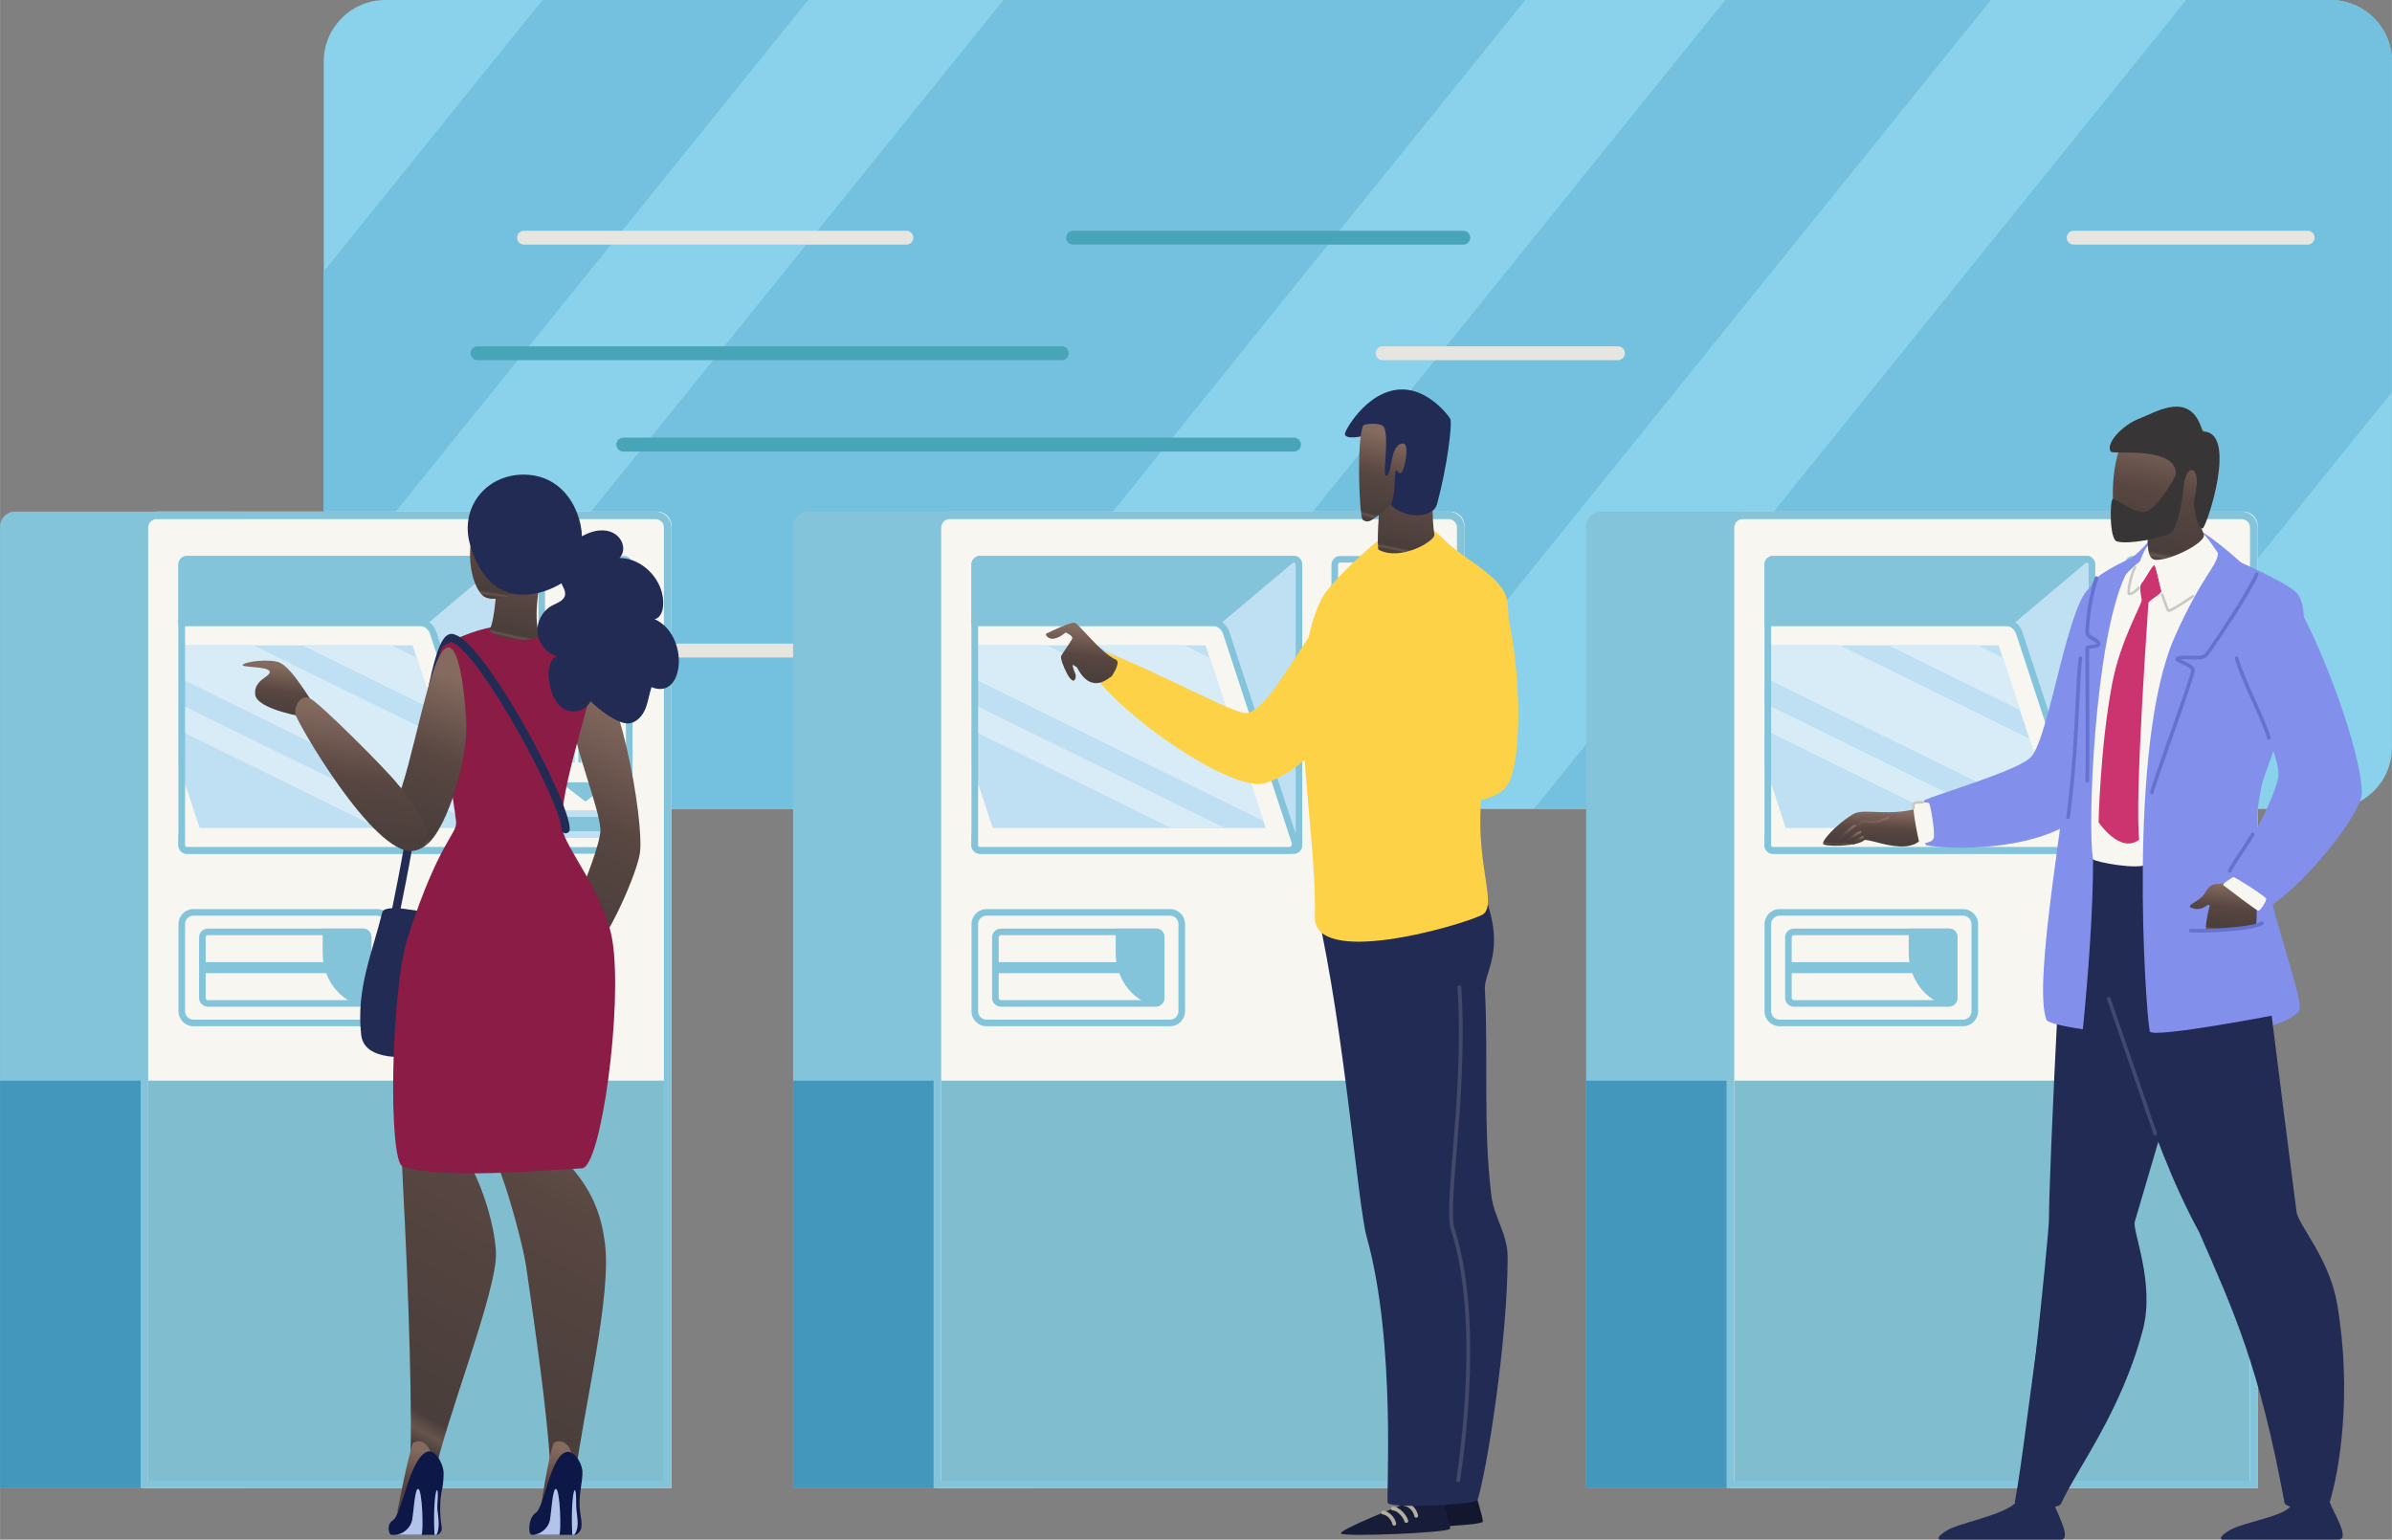 <?xml version="1.0" encoding="UTF-8"?>
<!DOCTYPE svg PUBLIC "-//W3C//DTD SVG 1.1//EN" "http://www.w3.org/Graphics/SVG/1.1/DTD/svg11.dtd">
<!-- Creator: CorelDRAW -->
<svg xmlns="http://www.w3.org/2000/svg" xml:space="preserve" width="6.691in" height="4.308in" version="1.1" style="shape-rendering:geometricPrecision; text-rendering:geometricPrecision; image-rendering:optimizeQuality; fill-rule:evenodd; clip-rule:evenodd"
viewBox="0 0 26441.2 17024.97"
 xmlns:xlink="http://www.w3.org/1999/xlink"
 xmlns:xodm="http://www.corel.com/coreldraw/odm/2003">
 <rect x="0" y="0" width="26441.2" height="17024.97" fill="#808080" stroke="none"/>
 <defs>
  <style type="text/css">
   <![CDATA[
    .fil39 {fill:#373535;fill-rule:nonzero}
    .fil22 {fill:#0D1748;fill-rule:nonzero}
    .fil26 {fill:#0F1638;fill-rule:nonzero}
    .fil25 {fill:#13172E;fill-rule:nonzero}
    .fil27 {fill:#171C38;fill-rule:nonzero}
    .fil14 {fill:#222B54;fill-rule:nonzero}
    .fil35 {fill:#414970;fill-rule:nonzero}
    .fil29 {fill:#424969;fill-rule:nonzero}
    .fil6 {fill:#4497BC;fill-rule:nonzero}
    .fil3 {fill:#48A5B9;fill-rule:nonzero}
    .fil40 {fill:#6572CF;fill-rule:nonzero}
    .fil1 {fill:#73C1DF;fill-rule:nonzero}
    .fil7 {fill:#80BDCF;fill-rule:nonzero}
    .fil34 {fill:#828FEB;fill-rule:nonzero}
    .fil4 {fill:#84C4DB;fill-rule:nonzero}
    .fil15 {fill:#8A1C46;fill-rule:nonzero}
    .fil0 {fill:#8AD1EC;fill-rule:nonzero}
    .fil28 {fill:#B3AE9E;fill-rule:nonzero}
    .fil23 {fill:#B3C4EB;fill-rule:nonzero}
    .fil8 {fill:#BFE0F2;fill-rule:nonzero}
    .fil37 {fill:#C9C9C4;fill-rule:nonzero}
    .fil36 {fill:#CC346F;fill-rule:nonzero}
    .fil10 {fill:#D7ECF7;fill-rule:nonzero}
    .fil2 {fill:#E6E5E0;fill-rule:nonzero}
    .fil5 {fill:#F7F6F1;fill-rule:nonzero}
    .fil9 {fill:#FAF9F6;fill-rule:nonzero}
    .fil30 {fill:#FDD247;fill-rule:nonzero}
    .fil44 {fill:url(#id0)}
    .fil46 {fill:url(#id1)}
    .fil13 {fill:url(#id2)}
    .fil19 {fill:url(#id3)}
    .fil38 {fill:url(#id4)}
    .fil32 {fill:url(#id5)}
    .fil18 {fill:url(#id6)}
    .fil42 {fill:url(#id7)}
    .fil31 {fill:url(#id8)}
    .fil43 {fill:url(#id9)}
    .fil11 {fill:url(#id10)}
    .fil33 {fill:url(#id11)}
    .fil17 {fill:url(#id12)}
    .fil20 {fill:url(#id13)}
    .fil24 {fill:url(#id14)}
    .fil45 {fill:url(#id15)}
    .fil16 {fill:url(#id16)}
    .fil41 {fill:url(#id17)}
    .fil21 {fill:url(#id18)}
    .fil12 {fill:url(#id19)}
   ]]>
  </style>
  <linearGradient id="id0" gradientUnits="userSpaceOnUse" x1="20378.06" y1="9336.38" x2="20400.84" y2="9139.3">
   <stop offset="0" style="stop-opacity:1; stop-color:#493E3B"/>
   <stop offset="0.027" style="stop-opacity:1; stop-color:#66544D"/>
   <stop offset="0.059" style="stop-opacity:1; stop-color:#493E3B"/>
   <stop offset="0.522" style="stop-opacity:1; stop-color:#584641"/>
   <stop offset="1" style="stop-opacity:1; stop-color:#846A5F"/>
  </linearGradient>
  <linearGradient id="id1" gradientUnits="userSpaceOnUse" xlink:href="#id0" x1="20535.89" y1="9336.74" x2="20544.59" y2="9251.96">
  </linearGradient>
  <linearGradient id="id2" gradientUnits="userSpaceOnUse" xlink:href="#id0" x1="6021.13" y1="10372.37" x2="7221.46" y2="7963.47">
  </linearGradient>
  <linearGradient id="id3" gradientUnits="userSpaceOnUse" xlink:href="#id0" x1="3018.72" y1="7932.2" x2="3082.92" y2="7373.94">
  </linearGradient>
  <linearGradient id="id4" gradientUnits="userSpaceOnUse" xlink:href="#id0" x1="23774.85" y1="6171.23" x2="24043.23" y2="4791.51">
  </linearGradient>
  <linearGradient id="id5" gradientUnits="userSpaceOnUse" xlink:href="#id0" x1="15157.09" y1="5734.94" x2="15410.13" y2="4833.14">
  </linearGradient>
  <linearGradient id="id6" gradientUnits="userSpaceOnUse" xlink:href="#id0" x1="5587.64" y1="6616.76" x2="5711.19" y2="5761.59">
  </linearGradient>
  <linearGradient id="id7" gradientUnits="userSpaceOnUse" xlink:href="#id0" x1="20733.16" y1="9361.66" x2="20752.42" y2="8972.79">
  </linearGradient>
  <linearGradient id="id8" gradientUnits="userSpaceOnUse" xlink:href="#id0" x1="15459.93" y1="6103.5" x2="15642.17" y2="5240.56">
  </linearGradient>
  <linearGradient id="id9" gradientUnits="userSpaceOnUse" xlink:href="#id0" x1="20792.04" y1="9323.12" x2="20812.41" y2="9055.04">
  </linearGradient>
  <linearGradient id="id10" gradientUnits="userSpaceOnUse" xlink:href="#id0" x1="3874.93" y1="15547.95" x2="6666.21" y2="10715.52">
  </linearGradient>
  <linearGradient id="id11" gradientUnits="userSpaceOnUse" xlink:href="#id0" x1="11921.86" y1="7553.26" x2="11989.98" y2="6959.37">
  </linearGradient>
  <linearGradient id="id12" gradientUnits="userSpaceOnUse" xlink:href="#id0" x1="5633.29" y1="7057.1" x2="5833.81" y2="6151.77">
  </linearGradient>
  <linearGradient id="id13" gradientUnits="userSpaceOnUse" xlink:href="#id0" x1="3870.07" y1="9398.37" x2="4106.23" y2="7906.02">
  </linearGradient>
  <linearGradient id="id14" gradientUnits="userSpaceOnUse" xlink:href="#id0" x1="6075.37" y1="16802.82" x2="6289.41" y2="16060.53">
  </linearGradient>
  <linearGradient id="id15" gradientUnits="userSpaceOnUse" xlink:href="#id0" x1="20471.53" y1="9336.72" x2="20485.13" y2="9203.97">
  </linearGradient>
  <linearGradient id="id16" gradientUnits="userSpaceOnUse" xlink:href="#id0" x1="4414.01" y1="9281.32" x2="5066.75" y2="7509.83">
  </linearGradient>
  <linearGradient id="id17" gradientUnits="userSpaceOnUse" xlink:href="#id0" x1="24547.6" y1="10291.23" x2="24601.37" y2="9780.66">
  </linearGradient>
  <linearGradient id="id18" gradientUnits="userSpaceOnUse" xlink:href="#id0" x1="4516.22" y1="16780.78" x2="4701.42" y2="16050.11">
  </linearGradient>
  <linearGradient id="id19" gradientUnits="userSpaceOnUse" xlink:href="#id0" x1="4571.02" y1="15755.81" x2="7095.54" y2="10787.77">
  </linearGradient>
 </defs>
 <g id="Layer_x0020_1">
  <path class="fil0" d="M26441.2 680.42l0 7584.91c0,375.73 -304.52,680.37 -680.35,680.37l-21502.06 0c-113.4,0 -220.03,-27.71 -314.37,-76.87 -217.57,-113.46 -365.99,-341.03 -365.99,-603.5l0 -7584.91c0,-375.76 304.52,-680.42 680.35,-680.42l21502.06 0c375.83,0 680.35,304.66 680.35,680.42z"/>
  <polygon class="fil1" points="8933.35,0 3578.43,6644.41 3578.43,3001.3 5997.15,0 "/>
  <path class="fil1" d="M16861.27 0l-7209.76 8945.7 -5392.73 0c-113.4,0 -220.03,-27.71 -314.37,-76.87l7147.99 -8868.83 5768.87 0z"/>
  <polygon class="fil1" points="22007.85,0 14797.77,8945.7 11861.57,8945.7 19071.65,0 "/>
  <path class="fil1" d="M26441.2 680.42l0 3655.34 -3715.52 4609.94 -5768.86 0 7210.08 -8945.7 1593.95 0c375.83,0 680.35,304.66 680.35,680.42z"/>
  <path class="fil2" d="M25509.49 2704.82l-2587.13 0c-42.41,0 -76.51,-34.26 -76.51,-76.54 0,-42.28 34.1,-76.56 76.51,-76.56l2587.13 0c42.41,0 76.51,34.27 76.51,76.56 0,42.28 -34.1,76.54 -76.51,76.54z"/>
  <path class="fil3" d="M16176 2704.82l-4314.43 0c-42.1,0 -76.53,-34.26 -76.53,-76.54 0,-42.28 34.43,-76.56 76.53,-76.56l4314.43 0c42.1,0 76.51,34.27 76.51,76.56 0,42.28 -34.41,76.54 -76.51,76.54z"/>
  <path class="fil2" d="M10019.33 2704.82l-4227.15 0c-42.41,0 -76.82,-34.26 -76.82,-76.54 0,-42.28 34.41,-76.56 76.82,-76.56l4227.15 0c42.1,0 76.53,34.27 76.53,76.56 0,42.28 -34.43,76.54 -76.53,76.54z"/>
  <path class="fil3" d="M14303.64 4992.7l-7414.42 0c-42.39,0 -76.51,-34.27 -76.51,-76.56 0,-42.27 34.12,-76.54 76.51,-76.54l7414.42 0c42.41,0 76.84,34.27 76.84,76.54 0,42.28 -34.43,76.56 -76.84,76.56z"/>
  <path class="fil2" d="M11137.89 7270.36l-6978.68 0c-42.41,0 -76.51,-34.26 -76.51,-76.54 0,-42.28 34.1,-76.54 76.51,-76.54l6978.68 0c42.1,0 76.53,34.26 76.53,76.54 0,42.28 -34.43,76.54 -76.53,76.54z"/>
  <path class="fil2" d="M17885.79 3982.42l-2602.48 0c-42.41,0 -76.51,-34.26 -76.51,-76.54 0,-42.28 34.1,-76.54 76.51,-76.54l2602.48 0c42.1,0 76.51,34.26 76.51,76.54 0,42.28 -34.41,76.54 -76.51,76.54z"/>
  <path class="fil3" d="M11736.82 3982.42l-6458.73 0c-42.11,0 -76.53,-34.26 -76.53,-76.54 0,-42.28 34.41,-76.54 76.53,-76.54l6458.73 0c42.39,0 76.51,34.26 76.51,76.54 0,42.28 -34.12,76.54 -76.51,76.54z"/>
  <path class="fil4" d="M17533.32 16456.19l2705.74 0 0 -10633.58c0,-91.42 -74.07,-165.56 -165.62,-165.56l-2374.47 0c-91.57,0 -165.64,74.15 -165.64,165.56l0 10633.58z"/>
  <path class="fil5" d="M19122.35 16456.19l5833.08 0 0 -10643.09c0,-86.19 -69.76,-156.06 -156.1,-156.06l-5520.87 0c-86.34,0 -156.1,69.87 -156.1,156.06l0 10643.09z"/>
  <polygon class="fil6" points="19122.35,16456.19 17533.32,16456.19 17533.32,11949.53 19087.62,11949.53 19087.62,16456.19 "/>
  <path class="fil7" d="M24955.43 16456.19l-5833.08 0 5833.08 0zm-5784.52 -4506.66l5701.24 0 0 4423.44 -5701.24 0 0 -4423.44z"/>
  <path class="fil4" d="M24778.43 5657.05l-5513.81 0c-97.72,0 -177,79.19 -177,176.87l0 10622.27 5867.8 0 0 -10622.27c0,-97.68 -79.28,-176.87 -177,-176.87zm0 83.2c51.93,0 93.72,42.05 93.72,93.67l0 10539.06 -5701.24 0 0 -10539.06c0,-51.62 42.1,-93.67 93.72,-93.67l5513.81 0z"/>
  <path class="fil8" d="M19598.34 9440.49l3470.29 0c51.32,0 92.8,-41.52 92.8,-92.71l0 -3107.23c0,-51.21 -41.48,-92.74 -92.8,-92.74l-3470.29 0c-51.31,0 -92.8,41.52 -92.8,92.74l0 3107.23c0,51.18 41.49,92.71 92.8,92.71z"/>
  <path class="fil4" d="M23124.98 6166.85l-1077.8 908.05 -2541.64 54.72 0 -889.06c0,-51.21 41.49,-92.74 92.8,-92.74l3470.29 0c21.22,0 40.73,7.09 56.35,19.03z"/>
  <path class="fil5" d="M19575.3 9404.07c-25.81,0 -49.47,-18.98 -59.01,-47.29l-10.75 -32.76 0 -2435.68 2676.55 0c61.45,0 117.38,43.89 138.88,109.21l757.49 2307.11c8.31,25.17 4.31,52.58 -10.75,73.29 -7.06,9.79 -22.74,26.12 -47.93,26.12l-3444.48 0z"/>
  <path class="fil4" d="M22182.09 6851.93l-2676.55 0 0 72.82 2676.55 0c45.79,0 87.57,33.84 104.17,84.17l757.78 2307.08c4.6,14.17 2.46,29.33 -5.83,40.64 -3.69,5.03 -9.83,11.01 -18.44,11.01l-3444.48 0c-10.14,0 -19.98,-8.93 -24.29,-22.25l-45.47 -138.46 0 140.84c0,51.18 41.49,92.71 92.8,92.71l3421.44 0c68.83,0 116.77,-75.59 93.41,-147.19l-757.78 -2307.11c-26.43,-80.59 -95.57,-134.26 -173.31,-134.26z"/>
  <polygon class="fil8" points="19740.01,9156.27 22757.34,9156.27 22093.9,7136.15 19505.54,7136.15 19505.54,8442.34 "/>
  <polygon class="fil9" points="22274.89,7686.97 22138.76,7272.68 "/>
  <polygon class="fil10" points="22328.66,7850.54 20876.69,7136.15 21861.27,7136.15 22138.76,7272.68 "/>
  <polygon class="fil10" points="22731.84,9078.44 19505.54,7491.03 19505.54,7136.15 20337.39,7136.15 22432.53,8167.09 "/>
  <polygon class="fil10" points="22308.39,9156.27 21713.46,9156.27 19505.54,8069.95 19505.54,7777.16 "/>
  <path class="fil4" d="M23068.63 6147.82l-3470.29 0c-51.31,0 -92.8,41.52 -92.8,92.74l0 3107.23c0,51.18 41.49,92.71 92.8,92.71l3470.29 0c51.32,0 92.8,-41.52 92.8,-92.71l0 -3107.23c0,-51.21 -41.48,-92.74 -92.8,-92.74zm0 72.86c11.06,0 19.98,8.91 19.98,19.88l0 3107.23c0,10.97 -8.91,19.87 -19.98,19.87l-3470.29 0c-11.06,0 -19.98,-8.9 -19.98,-19.87l0 -3107.23c0,-10.97 8.91,-19.88 19.98,-19.88l3470.29 0z"/>
  <path class="fil5" d="M19672.1 11311.48c-71.91,0 -130,-58.36 -130,-130.08l0 -962.53c0,-71.72 58.09,-130.08 130,-130.08l2027.53 0c71.59,0 129.98,58.36 129.98,130.08l0 962.53c0,71.72 -58.39,130.08 -129.98,130.08l-2027.53 0z"/>
  <path class="fil4" d="M21699.63 10052.37l-2027.53 0c-91.88,0 -166.56,74.55 -166.56,166.49l0 962.53c0,91.94 74.68,166.49 166.56,166.49l2027.53 0c91.88,0 166.56,-74.55 166.56,-166.49l0 -962.53c0,-91.94 -74.68,-166.49 -166.56,-166.49zm0 72.82c51.62,0 93.73,42.02 93.73,93.67l0 962.53c0,51.63 -42.11,93.67 -93.73,93.67l-2027.53 0c-51.63,0 -93.73,-42.04 -93.73,-93.67l0 -962.53c0,-51.65 42.1,-93.67 93.73,-93.67l2027.53 0z"/>
  <path class="fil5" d="M19830.35 11095.64c-33.48,0 -60.84,-27.23 -60.84,-60.69l0 -669.62c0,-33.46 27.37,-60.72 60.84,-60.72l1711.03 0c33.5,0 60.84,27.26 60.84,60.72l0 669.62c0,33.46 -27.35,60.69 -60.84,60.69l-1711.03 0z"/>
  <path class="fil4" d="M21541.38 10268.22l-1711.03 0c-53.77,0 -97.09,43.45 -97.09,97.11l0 669.62c0,53.66 43.33,97.11 97.09,97.11l1711.03 0c53.77,0 97.09,-43.45 97.09,-97.11l0 -669.62c0,-53.66 -43.33,-97.11 -97.09,-97.11zm0 72.81c13.52,0 24.27,10.91 24.27,24.3l0 669.62c0,13.39 -10.75,24.29 -24.27,24.29l-1711.03 0c-13.52,0 -24.27,-10.89 -24.27,-24.29l0 -669.62c0,-13.39 10.75,-24.3 24.27,-24.3l1711.03 0z"/>
  <path class="fil4" d="M21638.47 11029.36l0 -667.26c0,-51.85 -38.1,-93.89 -85.11,-93.89l-453.87 0 0 268.82c0,290.3 188.37,532.28 437.89,584.55 52.55,11.01 101.09,-33.23 101.09,-92.22z"/>
  <polygon class="fil4" points="19775.66,10639.43 21201.5,10639.43 21201.5,10760.84 19775.66,10760.84 "/>
  <path class="fil5" d="M23581.51 9404.07c-33.5,0 -60.53,-27.23 -60.53,-60.66l0 -3098.45c0,-33.48 27.04,-60.74 60.53,-60.74l846.9 0c33.2,0 60.55,27.26 60.55,60.74l0 3098.45c0,33.43 -27.35,60.66 -60.55,60.66l-846.9 0z"/>
  <path class="fil4" d="M24428.4 6147.82l-846.9 0c-53.47,0 -97.11,43.48 -97.11,97.14l0 3098.42c0,53.66 43.64,97.11 97.11,97.11l846.9 0c53.49,0 97.11,-43.45 97.11,-97.11l0 -3098.42c0,-53.66 -43.62,-97.14 -97.11,-97.14zm0 72.86c13.22,0 24.29,10.87 24.29,24.29l0 3098.42c0,13.39 -11.06,24.27 -24.29,24.27l-846.9 0c-13.21,0 -24.27,-10.87 -24.27,-24.27l0 -3098.42c0,-13.41 11.06,-24.29 24.27,-24.29l846.9 0z"/>
  <path class="fil8" d="M24110.05 6610.7c0,-66.01 -48.24,-119.54 -108.17,-119.54 -59.91,0 -108.17,53.53 -108.17,119.54 0,66.04 48.26,119.56 108.17,119.56 59.93,0 108.17,-53.52 108.17,-119.56z"/>
  <polygon class="fil5" points="24001.88,6462.82 24001.88,6758.6 "/>
  <path class="fil4" d="M24001.88 6795c-19.96,0 -36.56,-16.3 -36.56,-36.4l0 -295.78c0,-20.1 16.6,-36.4 36.56,-36.4 19.98,0 36.26,16.3 36.26,36.4l0 295.78c0,20.1 -16.29,36.4 -36.26,36.4z"/>
  <path class="fil8" d="M24110.05 7220.44c0,-66.01 -48.24,-119.54 -108.17,-119.54 -59.91,0 -108.17,53.53 -108.17,119.54 0,66.03 48.26,119.53 108.17,119.53 59.93,0 108.17,-53.5 108.17,-119.53z"/>
  <polygon class="fil5" points="24276.3,7220.44 23727.48,7220.44 "/>
  <path class="fil4" d="M24276.3 7256.84l-548.82 0c-19.98,0 -36.26,-16.3 -36.26,-36.4 0,-20.1 16.29,-36.42 36.26,-36.42l548.82 0c19.98,0 36.26,16.32 36.26,36.42 0,20.1 -16.29,36.4 -36.26,36.4z"/>
  <polygon class="fil4" points="24004.96,8864.12 24276.3,8650.53 23727.48,8650.53 "/>
  <path class="fil8" d="M24307.04 8959.81l-598.93 0c-60.22,0 -109.4,49.02 -109.4,109.24l0 86.81c0,60.24 49.18,109.24 109.4,109.24l598.93 0c60.22,0 109.4,-49.01 109.4,-109.24l0 -86.81c0,-60.22 -49.18,-109.24 -109.4,-109.24zm0 72.82c20.27,0 36.56,16.34 36.56,36.42l0 86.81c0,20.1 -16.29,36.42 -36.56,36.42l-598.93 0c-20.29,0 -36.58,-16.32 -36.58,-36.42l0 -86.81c0,-20.08 16.29,-36.42 36.58,-36.42l598.93 0z"/>
  <path class="fil4" d="M23708.11 9192.29l503.34 0c19.98,0 36.58,-16.32 36.58,-36.42l0 -86.81c0,-20.08 -16.6,-36.42 -36.58,-36.42l-503.34 0c-20.29,0 -36.58,16.34 -36.58,36.42l0 86.81c0,20.1 16.29,36.42 36.58,36.42z"/>
  <polygon class="fil4" points="24165.98,7456.74 24345.75,7456.74 24345.75,7655.19 24165.98,7655.19 "/>
  <polygon class="fil4" points="23926.29,7456.74 24106.06,7456.74 24106.06,7655.19 23926.29,7655.19 "/>
  <polygon class="fil4" points="23686.6,7456.74 23866.36,7456.74 23866.36,7655.19 23686.6,7655.19 "/>
  <polygon class="fil4" points="24165.98,7715.58 24345.75,7715.58 24345.75,7914.03 24165.98,7914.03 "/>
  <polygon class="fil4" points="23926.29,7715.58 24106.06,7715.58 24106.06,7914.03 23926.29,7914.03 "/>
  <polygon class="fil4" points="23686.6,7715.58 23866.36,7715.58 23866.36,7914.03 23686.6,7914.03 "/>
  <polygon class="fil4" points="24165.98,7974.41 24345.75,7974.41 24345.75,8172.86 24165.98,8172.86 "/>
  <polygon class="fil4" points="23926.29,7974.41 24106.06,7974.41 24106.06,8172.86 23926.29,8172.86 "/>
  <polygon class="fil4" points="23686.6,7974.41 23866.36,7974.41 23866.36,8172.86 23686.6,8172.86 "/>
  <polygon class="fil4" points="24165.98,8233.27 24345.75,8233.27 24345.75,8431.7 24165.98,8431.7 "/>
  <polygon class="fil4" points="23926.29,8233.27 24106.06,8233.27 24106.06,8431.7 23926.29,8431.7 "/>
  <polygon class="fil4" points="23686.6,8233.27 23866.36,8233.27 23866.36,8431.7 23686.6,8431.7 "/>
  <polygon class="fil8" points="24189.33,7456.74 24369.11,7456.74 24369.11,7655.19 24189.33,7655.19 "/>
  <polygon class="fil8" points="23949.66,7456.74 24129.42,7456.74 24129.42,7655.19 23949.66,7655.19 "/>
  <polygon class="fil8" points="23709.96,7456.74 23889.71,7456.74 23889.71,7655.19 23709.96,7655.19 "/>
  <polygon class="fil8" points="24189.33,7715.58 24369.11,7715.58 24369.11,7914.03 24189.33,7914.03 "/>
  <polygon class="fil8" points="23949.66,7715.58 24129.42,7715.58 24129.42,7914.03 23949.66,7914.03 "/>
  <polygon class="fil8" points="23709.96,7715.58 23889.71,7715.58 23889.71,7914.03 23709.96,7914.03 "/>
  <polygon class="fil8" points="24189.33,7974.41 24369.11,7974.41 24369.11,8172.86 24189.33,8172.86 "/>
  <polygon class="fil8" points="23949.66,7974.41 24129.42,7974.41 24129.42,8172.86 23949.66,8172.86 "/>
  <polygon class="fil8" points="23709.96,7974.41 23889.71,7974.41 23889.71,8172.86 23709.96,8172.86 "/>
  <polygon class="fil8" points="24189.33,8233.27 24369.11,8233.27 24369.11,8431.7 24189.33,8431.7 "/>
  <polygon class="fil8" points="23949.66,8233.27 24129.42,8233.27 24129.42,8431.7 23949.66,8431.7 "/>
  <polygon class="fil8" points="23709.96,8233.27 23889.71,8233.27 23889.71,8431.7 23709.96,8431.7 "/>
  <path class="fil4" d="M8766.79 16456.19l2705.74 0 0 -10633.58c0,-91.42 -74.36,-165.56 -165.62,-165.56l-2374.78 0c-91.26,0 -165.33,74.15 -165.33,165.56l0 10633.58z"/>
  <path class="fil5" d="M10355.51 16456.19l5833.39 0 0 -10643.09c0,-86.19 -70.05,-156.06 -156.1,-156.06l-5521.18 0c-86.03,0 -156.1,69.87 -156.1,156.06l0 10643.09z"/>
  <polygon class="fil6" points="10355.51,16456.19 8766.79,16456.19 8766.79,11949.53 10321.1,11949.53 10321.1,16456.19 "/>
  <path class="fil7" d="M16188.9 16456.19l-5833.39 0 5833.39 0zm-5784.83 -4506.66l5701.56 0 0 4423.44 -5701.56 0 0 -4423.44z"/>
  <path class="fil4" d="M16011.9 5657.05l-5514.1 0c-97.72,0 -176.7,79.19 -176.7,176.87l0 10622.27 5867.8 0 0 -10622.27c0,-97.68 -79.28,-176.87 -177,-176.87zm0 83.2c51.62,0 93.72,42.05 93.72,93.67l0 10539.06 -5701.56 0 0 -10539.06c0,-51.62 42.1,-93.67 93.73,-93.67l5514.1 0z"/>
  <path class="fil8" d="M10831.83 9440.49l3470.29 0c51.31,0 92.8,-41.52 92.8,-92.71l0 -3107.23c0,-51.21 -41.49,-92.74 -92.8,-92.74l-3470.29 0c-51.32,0 -92.82,41.52 -92.82,92.74l0 3107.23c0,51.18 41.49,92.71 92.82,92.71z"/>
  <path class="fil4" d="M14358.45 6166.85l-1077.8 908.05 -2541.64 54.72 0 -889.06c0,-51.21 41.49,-92.74 92.82,-92.74l3470.29 0c21.2,0 40.73,7.09 56.33,19.03z"/>
  <path class="fil5" d="M10808.77 9404.07c-26.12,0 -49.78,-18.98 -58.99,-47.29l-10.77 -32.75 0 -2435.69 2676.55 0c61.45,0 117.38,43.89 138.9,109.21l757.49 2307.11c8.29,25.17 4.29,52.58 -10.77,73.34 -7.06,9.74 -22.74,26.07 -48.24,26.07l-3444.17 0z"/>
  <path class="fil4" d="M13415.56 6851.93l-2676.55 0 0 72.82 2676.55 0c45.79,0 87.59,33.84 104.17,84.17l757.47 2307.11c4.62,14.11 2.78,29.29 -5.52,40.6 -3.69,5.03 -9.83,11.01 -18.75,11.01l-3444.17 0c-10.14,0 -19.98,-8.93 -24.27,-22.25l-45.49 -138.46 0 140.84c0,51.18 41.49,92.71 92.82,92.71l3421.11 0c69.15,0 117.08,-75.59 93.73,-147.19l-757.8 -2307.11c-26.43,-80.59 -95.88,-134.26 -173.31,-134.26z"/>
  <polygon class="fil8" points="10973.49,9156.27 13990.81,9156.27 13327.37,7136.15 10739.01,7136.15 10739.01,8442.34 "/>
  <polygon class="fil10" points="13561.84,7850.54 12110.16,7136.15 13094.74,7136.15 13372.24,7272.68 "/>
  <polygon class="fil10" points="13965.32,9078.44 10739.01,7491.03 10739.01,7136.15 11570.87,7136.15 13666.01,8167.09 "/>
  <polygon class="fil10" points="13541.86,9156.27 12946.62,9156.27 10739.01,8069.95 10739.01,7777.16 "/>
  <path class="fil4" d="M14302.12 6147.82l-3470.29 0c-51.32,0 -92.82,41.52 -92.82,92.74l0 3107.23c0,51.18 41.49,92.71 92.82,92.71l3470.29 0c51.31,0 92.8,-41.52 92.8,-92.71l0 -3107.23c0,-51.21 -41.49,-92.74 -92.8,-92.74zm0 72.86c11.06,0 19.98,8.91 19.98,19.88l0 3107.23c0,10.97 -8.91,19.87 -19.98,19.87l-3470.29 0c-11.06,0 -19.98,-8.9 -19.98,-19.87l0 -3107.23c0,-10.97 8.91,-19.88 19.98,-19.88l3470.29 0z"/>
  <path class="fil5" d="M10905.57 11311.48c-71.91,0 -130.29,-58.36 -130.29,-130.08l0 -962.53c0,-71.72 58.39,-130.08 130.29,-130.08l2027.53 0c71.61,0 130,58.36 130,130.08l0 962.53c0,71.72 -58.39,130.08 -130,130.08l-2027.53 0z"/>
  <path class="fil4" d="M12933.1 10052.37l-2027.53 0c-92.19,0 -166.56,74.55 -166.56,166.49l0 962.53c0,91.94 74.36,166.49 166.56,166.49l2027.53 0c91.88,0 166.56,-74.55 166.56,-166.49l0 -962.53c0,-91.94 -74.68,-166.49 -166.56,-166.49zm0 72.82c51.63,0 93.42,42.02 93.42,93.67l0 962.53c0,51.63 -41.79,93.67 -93.42,93.67l-2027.53 0c-51.62,0 -93.72,-42.04 -93.72,-93.67l0 -962.53c0,-51.65 42.1,-93.67 93.72,-93.67l2027.53 0z"/>
  <path class="fil5" d="M11063.84 11095.64c-33.5,0 -60.84,-27.23 -60.84,-60.69l0 -669.62c0,-33.46 27.35,-60.72 60.84,-60.72l1711.01 0c33.5,0 60.53,27.26 60.53,60.72l0 669.62c0,33.46 -27.04,60.69 -60.53,60.69l-1711.01 0z"/>
  <path class="fil4" d="M12774.85 10268.22l-1711.01 0c-53.78,0 -97.42,43.45 -97.42,97.11l0 669.62c0,53.66 43.64,97.11 97.42,97.11l1711.01 0c53.47,0 97.11,-43.45 97.11,-97.11l0 -669.62c0,-53.66 -43.64,-97.11 -97.11,-97.11zm0 72.81c13.21,0 24.27,10.91 24.27,24.3l0 669.62c0,13.39 -11.06,24.29 -24.27,24.29l-1711.01 0c-13.53,0 -24.29,-10.89 -24.29,-24.29l0 -669.62c0,-13.39 10.75,-24.3 24.29,-24.3l1711.01 0z"/>
  <path class="fil4" d="M12871.96 11029.36l0 -667.26c0,-51.85 -38.1,-93.89 -85.13,-93.89l-453.87 0 0 268.82c0,290.3 188.37,532.28 437.58,584.55 52.55,11.01 101.42,-33.23 101.42,-92.22z"/>
  <polygon class="fil4" points="11009.14,10639.43 12434.98,10639.43 12434.98,10760.84 11009.14,10760.84 "/>
  <path class="fil5" d="M14814.98 9404.07c-33.5,0 -60.84,-27.23 -60.84,-60.66l0 -3098.45c0,-33.48 27.35,-60.74 60.84,-60.74l846.6 0c33.5,0 60.84,27.26 60.84,60.74l0 3098.45c0,33.43 -27.35,60.66 -60.84,60.66l-846.6 0z"/>
  <path class="fil4" d="M15661.58 6147.82l-846.6 0c-53.77,0 -97.09,43.48 -97.09,97.14l0 3098.42c0,53.66 43.33,97.11 97.09,97.11l846.6 0c53.78,0 97.11,-43.45 97.11,-97.11l0 -3098.42c0,-53.66 -43.33,-97.14 -97.11,-97.14zm0 72.86c13.52,0 24.29,10.87 24.29,24.29l0 3098.42c0,13.39 -10.77,24.27 -24.29,24.27l-846.6 0c-13.52,0 -24.27,-10.87 -24.27,-24.27l0 -3098.42c0,-13.41 10.75,-24.29 24.27,-24.29l846.6 0z"/>
  <path class="fil8" d="M15343.53 6610.7c0,-66.01 -48.55,-119.54 -108.17,-119.54 -59.91,0 -108.47,53.53 -108.47,119.54 0,66.04 48.55,119.56 108.47,119.56 59.62,0 108.17,-53.52 108.17,-119.56z"/>
  <polygon class="fil5" points="15235.36,6462.82 15235.36,6758.6 "/>
  <path class="fil4" d="M15235.36 6795c-20.27,0 -36.56,-16.3 -36.56,-36.4l0 -295.78c0,-20.1 16.29,-36.4 36.56,-36.4 19.98,0 36.26,16.3 36.26,36.4l0 295.78c0,20.1 -16.29,36.4 -36.26,36.4z"/>
  <path class="fil8" d="M15343.53 7220.44c0,-66.01 -48.55,-119.54 -108.17,-119.54 -59.91,0 -108.47,53.53 -108.47,119.54 0,66.03 48.55,119.53 108.47,119.53 59.62,0 108.17,-53.5 108.17,-119.53z"/>
  <polygon class="fil5" points="15509.48,7220.44 14960.96,7220.44 "/>
  <path class="fil4" d="M15509.48 7256.84l-548.52 0c-19.98,0 -36.58,-16.3 -36.58,-36.4 0,-20.1 16.6,-36.42 36.58,-36.42l548.52 0c20.27,0 36.56,16.32 36.56,36.42 0,20.1 -16.29,36.4 -36.56,36.4z"/>
  <polygon class="fil4" points="15238.44,8864.12 15509.48,8650.53 14960.96,8650.53 "/>
  <path class="fil8" d="M15540.51 8959.81l-599.22 0c-60.24,0 -109.09,49.02 -109.09,109.24l0 86.81c0,60.24 48.85,109.24 109.09,109.24l599.22 0c60.22,0 109.4,-49.01 109.4,-109.24l0 -86.81c0,-60.22 -49.18,-109.24 -109.4,-109.24zm0 72.82c20.29,0 36.56,16.34 36.56,36.42l0 86.81c0,20.1 -16.27,36.42 -36.56,36.42l-599.22 0c-19.99,0 -36.26,-16.32 -36.26,-36.42l0 -86.81c0,-20.08 16.27,-36.42 36.26,-36.42l599.22 0z"/>
  <path class="fil4" d="M14941.29 9192.29l503.65 0c19.98,0 36.26,-16.32 36.26,-36.42l0 -86.81c0,-20.08 -16.29,-36.42 -36.26,-36.42l-503.65 0c-19.99,0 -36.26,16.34 -36.26,36.42l0 86.81c0,20.1 16.27,36.42 36.26,36.42z"/>
  <polygon class="fil4" points="15399.14,7456.74 15578.93,7456.74 15578.93,7655.19 15399.14,7655.19 "/>
  <polygon class="fil4" points="15159.47,7456.74 15339.23,7456.74 15339.23,7655.19 15159.47,7655.19 "/>
  <polygon class="fil4" points="14919.78,7456.74 15099.54,7456.74 15099.54,7655.19 14919.78,7655.19 "/>
  <polygon class="fil4" points="15399.14,7715.58 15578.93,7715.58 15578.93,7914.03 15399.14,7914.03 "/>
  <polygon class="fil4" points="15159.47,7715.58 15339.23,7715.58 15339.23,7914.03 15159.47,7914.03 "/>
  <polygon class="fil4" points="14919.78,7715.58 15099.54,7715.58 15099.54,7914.03 14919.78,7914.03 "/>
  <polygon class="fil4" points="15399.14,7974.41 15578.93,7974.41 15578.93,8172.86 15399.14,8172.86 "/>
  <polygon class="fil4" points="15159.47,7974.41 15339.23,7974.41 15339.23,8172.86 15159.47,8172.86 "/>
  <polygon class="fil4" points="14919.78,7974.41 15099.54,7974.41 15099.54,8172.86 14919.78,8172.86 "/>
  <polygon class="fil4" points="15399.14,8233.27 15578.93,8233.27 15578.93,8431.7 15399.14,8431.7 "/>
  <polygon class="fil4" points="15159.47,8233.27 15339.23,8233.27 15339.23,8431.7 15159.47,8431.7 "/>
  <polygon class="fil4" points="14919.78,8233.27 15099.54,8233.27 15099.54,8431.7 14919.78,8431.7 "/>
  <polygon class="fil8" points="15422.82,7456.74 15602.59,7456.74 15602.59,7655.19 15422.82,7655.19 "/>
  <polygon class="fil8" points="15183.13,7456.74 15362.9,7456.74 15362.9,7655.19 15183.13,7655.19 "/>
  <polygon class="fil8" points="14943.44,7456.74 15123.2,7456.74 15123.2,7655.19 14943.44,7655.19 "/>
  <polygon class="fil8" points="15422.82,7715.58 15602.59,7715.58 15602.59,7914.03 15422.82,7914.03 "/>
  <polygon class="fil8" points="15183.13,7715.58 15362.9,7715.58 15362.9,7914.03 15183.13,7914.03 "/>
  <polygon class="fil8" points="14943.44,7715.58 15123.2,7715.58 15123.2,7914.03 14943.44,7914.03 "/>
  <polygon class="fil8" points="15422.82,7974.41 15602.59,7974.41 15602.59,8172.86 15422.82,8172.86 "/>
  <polygon class="fil8" points="15183.13,7974.41 15362.9,7974.41 15362.9,8172.86 15183.13,8172.86 "/>
  <polygon class="fil8" points="14943.44,7974.41 15123.2,7974.41 15123.2,8172.86 14943.44,8172.86 "/>
  <polygon class="fil8" points="15422.82,8233.27 15602.59,8233.27 15602.59,8431.7 15422.82,8431.7 "/>
  <polygon class="fil8" points="15183.13,8233.27 15362.9,8233.27 15362.9,8431.7 15183.13,8431.7 "/>
  <polygon class="fil8" points="14943.44,8233.27 15123.2,8233.27 15123.2,8431.7 14943.44,8431.7 "/>
  <path class="fil4" d="M-0 16456.19l2705.71 0 0 -10633.58c0,-91.42 -74.07,-165.56 -165.33,-165.56l-2374.78 0c-91.45,0 -165.59,74.15 -165.59,165.56l0 10633.58z"/>
  <path class="fil5" d="M1589 16456.19l5833.08 0 0 -10643.09c0,-86.19 -69.76,-156.06 -156.12,-156.06l-5520.86 0c-86.34,0 -156.1,69.87 -156.1,156.06l0 10643.09z"/>
  <polygon class="fil4" points="6003.29,16456.19 -0,16456.19 "/>
  <polygon class="fil6" points="1589,16456.19 -0,16456.19 -0,11949.53 1554.37,11949.53 1554.37,16456.19 "/>
  <path class="fil7" d="M7422.08 16456.19l-5833.08 0 5833.08 0zm-5784.52 -4506.66l5701.24 0 0 4423.44 -5701.24 0 0 -4423.44z"/>
  <path class="fil4" d="M7245.37 5657.05l-5514.1 0c-97.72,0 -176.9,79.19 -176.9,176.87l0 10622.27 5867.71 0 0 -10622.27c0,-97.68 -78.98,-176.87 -176.7,-176.87zm0 83.2c51.63,0 93.42,42.05 93.42,93.67l0 10539.06 -5701.24 0 0 -10539.06c0,-51.62 42.1,-93.67 93.72,-93.67l5514.1 0z"/>
  <path class="fil8" d="M2064.99 9440.49l3470.6 0c51.01,0 92.49,-41.52 92.49,-92.71l0 -3107.23c0,-51.21 -41.48,-92.74 -92.49,-92.74l-3470.6 0c-51.31,0 -92.8,41.52 -92.8,92.74l0 3107.23c0,51.18 41.49,92.71 92.8,92.71z"/>
  <path class="fil4" d="M5591.66 6166.83l-1077.83 908.07 -2541.64 54.72 0 -889.06c0,-51.21 41.49,-92.74 92.8,-92.74l3470.6 0c21.06,0 40.5,7.09 56.07,19.01z"/>
  <path class="fil5" d="M2041.95 9404.07c-25.81,0 -49.47,-18.98 -58.7,-47.29l-11.06 -33.68 0 -2434.76 2676.55 0c61.75,0 117.38,43.89 138.88,109.21l757.8 2307.11c8.29,25.17 4,52.58 -10.77,73.34 -7.06,9.74 -22.73,26.07 -48.23,26.07l-3444.48 0z"/>
  <path class="fil4" d="M4648.74 6851.93l-2676.55 0 0 72.82 2676.55 0c45.79,0 87.88,33.84 104.17,84.17l757.78 2307.08c4.6,14.14 2.46,29.33 -5.54,40.64 -3.69,5.03 -9.83,11.01 -18.73,11.01l-3444.48 0c-10.14,0 -19.98,-8.93 -24.29,-22.25l-45.47 -138.51 0 140.89c0,51.18 41.49,92.71 92.8,92.71l3421.44 0c68.83,0 117.07,-75.59 93.41,-147.19l-757.47 -2307.11c-26.43,-80.59 -95.88,-134.26 -173.62,-134.26z"/>
  <polygon class="fil8" points="2206.66,9156.27 5224.3,9156.27 4560.84,7136.15 1972.19,7136.15 1972.19,8442.2 "/>
  <polygon class="fil10" points="4795.31,7850.54 3343.34,7136.15 4328.23,7136.15 4605.71,7272.68 "/>
  <polygon class="fil10" points="5198.49,9078.44 1972.19,7491.03 1972.19,7136.15 2804.04,7136.15 4899.18,8167.09 "/>
  <polygon class="fil10" points="4775.04,9156.27 4180.11,9156.27 1972.19,8069.98 1972.19,7777.16 "/>
  <path class="fil4" d="M5535.59 6147.82l-3470.6 0c-51.01,0 -92.8,41.52 -92.8,92.74l0 3107.23c0,51.18 41.79,92.71 92.8,92.71l3470.6 0c51.01,0 92.8,-41.52 92.8,-92.71l0 -3107.23c0,-51.21 -41.79,-92.74 -92.8,-92.74zm0 72.86c10.75,0 19.98,8.91 19.98,19.88l0 3107.23c0,10.97 -9.23,19.87 -19.98,19.87l-3470.6 0c-11.06,0 -19.98,-8.9 -19.98,-19.87l0 -3107.23c0,-10.97 8.91,-19.88 19.98,-19.88l3470.6 0z"/>
  <path class="fil5" d="M2138.75 11311.48c-71.61,0 -130,-58.36 -130,-130.08l0 -962.53c0,-71.72 58.39,-130.08 130,-130.08l2027.53 0c71.91,0 130.29,58.36 130.29,130.08l0 962.53c0,71.72 -58.39,130.08 -130.29,130.08l-2027.53 0z"/>
  <path class="fil4" d="M4166.28 10052.37l-2027.53 0c-91.88,0 -166.56,74.55 -166.56,166.49l0 962.53c0,91.94 74.68,166.49 166.56,166.49l2027.53 0c92.19,0 166.56,-74.55 166.56,-166.49l0 -962.53c0,-91.94 -74.36,-166.49 -166.56,-166.49zm0 72.82c51.62,0 93.72,42.02 93.72,93.67l0 962.53c0,51.63 -42.1,93.67 -93.72,93.67l-2027.53 0c-51.63,0 -93.73,-42.04 -93.73,-93.67l0 -962.53c0,-51.65 42.1,-93.67 93.73,-93.67l2027.53 0z"/>
  <path class="fil5" d="M2297 11095.64c-33.5,0 -60.53,-27.23 -60.53,-60.69l0 -669.62c0,-33.46 27.04,-60.72 60.53,-60.72l1711.01 0c33.51,0 60.84,27.26 60.84,60.72l0 669.62c0,33.46 -27.33,60.69 -60.84,60.69l-1711.01 0z"/>
  <path class="fil4" d="M4008.01 10268.22l-1711.01 0c-53.47,0 -97.11,43.45 -97.11,97.11l0 669.62c0,53.66 43.64,97.11 97.11,97.11l1711.01 0c53.78,0 97.11,-43.45 97.11,-97.11l0 -669.62c0,-53.66 -43.33,-97.11 -97.11,-97.11zm0 72.81c13.53,0 24.29,10.91 24.29,24.3l0 669.62c0,13.39 -10.75,24.29 -24.29,24.29l-1711.01 0c-13.21,0 -24.27,-10.89 -24.27,-24.29l0 -669.62c0,-13.39 11.06,-24.3 24.27,-24.3l1711.01 0z"/>
  <path class="fil4" d="M4105.12 11029.36l0 -667.26c0,-51.85 -37.79,-93.89 -84.8,-93.89l-454.18 0 0 268.82c0,290.3 188.37,532.28 437.89,584.55 52.54,11.01 101.09,-33.23 101.09,-92.22z"/>
  <polygon class="fil4" points="2242.61,10639.43 3668.47,10639.43 3668.47,10760.84 2242.61,10760.84 "/>
  <path class="fil5" d="M6048.47 9404.07c-33.5,0 -60.84,-27.23 -60.84,-60.66l0 -3098.45c0,-33.48 27.35,-60.74 60.84,-60.74l846.58 0c33.5,0 60.55,27.26 60.55,60.74l0 3098.45c0,33.43 -27.05,60.66 -60.55,60.66l-846.58 0z"/>
  <path class="fil4" d="M6895.05 6147.82l-846.58 0c-53.78,0 -97.11,43.48 -97.11,97.14l0 3098.42c0,53.66 43.33,97.11 97.11,97.11l846.58 0c53.49,0 97.11,-43.45 97.11,-97.11l0 -3098.42c0,-53.66 -43.62,-97.14 -97.11,-97.14zm0 72.86c13.22,0 24.29,10.87 24.29,24.29l0 3098.42c0,13.39 -11.06,24.27 -24.29,24.27l-846.58 0c-13.52,0 -24.29,-10.87 -24.29,-24.27l0 -3098.42c0,-13.41 10.77,-24.29 24.29,-24.29l846.58 0z"/>
  <path class="fil8" d="M6577.02 6610.7c0,-66.01 -48.55,-119.54 -108.48,-119.54 -59.62,0 -108.17,53.53 -108.17,119.54 0,66.04 48.55,119.56 108.17,119.56 59.93,0 108.48,-53.52 108.48,-119.56z"/>
  <polygon class="fil5" points="6468.53,6462.82 6468.53,6758.6 "/>
  <path class="fil4" d="M6468.53 6795c-19.96,0 -36.26,-16.3 -36.26,-36.4l0 -295.78c0,-20.1 16.3,-36.4 36.26,-36.4 20.29,0 36.58,16.3 36.58,36.4l0 295.78c0,20.1 -16.29,36.4 -36.58,36.4z"/>
  <path class="fil8" d="M6577.02 7220.44c0,-66.01 -48.55,-119.54 -108.48,-119.54 -59.62,0 -108.17,53.53 -108.17,119.54 0,66.03 48.55,119.53 108.17,119.53 59.93,0 108.48,-53.5 108.48,-119.53z"/>
  <polygon class="fil5" points="6742.95,7220.44 6194.43,7220.44 "/>
  <path class="fil4" d="M6742.95 7256.84l-548.52 0c-20.27,0 -36.56,-16.3 -36.56,-36.4 0,-20.1 16.29,-36.42 36.56,-36.42l548.52 0c19.98,0 36.58,16.32 36.58,36.42 0,20.1 -16.6,36.4 -36.58,36.4z"/>
  <polygon class="fil4" points="6471.6,8864.12 6742.95,8650.53 6194.43,8650.53 "/>
  <path class="fil8" d="M6773.99 8959.81l-599.22 0c-60.22,0 -109.09,49.02 -109.09,109.24l0 86.81c0,60.24 48.87,109.24 109.09,109.24l599.22 0c60.22,0 109.09,-49.01 109.09,-109.24l0 -86.81c0,-60.22 -48.87,-109.24 -109.09,-109.24zm0 72.82c19.98,0 36.26,16.34 36.26,36.42l0 86.81c0,20.1 -16.29,36.42 -36.26,36.42l-599.22 0c-19.98,0 -36.26,-16.32 -36.26,-36.42l0 -86.81c0,-20.08 16.29,-36.42 36.26,-36.42l599.22 0z"/>
  <path class="fil4" d="M6174.76 9192.29l503.34 0c20.29,0 36.58,-16.32 36.58,-36.42l0 -86.81c0,-20.08 -16.29,-36.42 -36.58,-36.42l-503.34 0c-19.98,0 -36.26,16.34 -36.26,36.42l0 86.81c0,20.1 16.29,36.42 36.26,36.42z"/>
  <polygon class="fil4" points="6632.63,7456.74 6812.4,7456.74 6812.4,7655.19 6632.63,7655.19 "/>
  <polygon class="fil4" points="6392.94,7456.74 6572.71,7456.74 6572.71,7655.19 6392.94,7655.19 "/>
  <polygon class="fil4" points="6153.25,7456.74 6333.01,7456.74 6333.01,7655.19 6153.25,7655.19 "/>
  <polygon class="fil4" points="6632.63,7715.58 6812.4,7715.58 6812.4,7914.03 6632.63,7914.03 "/>
  <polygon class="fil4" points="6392.94,7715.58 6572.71,7715.58 6572.71,7914.03 6392.94,7914.03 "/>
  <polygon class="fil4" points="6153.25,7715.58 6333.01,7715.58 6333.01,7914.03 6153.25,7914.03 "/>
  <polygon class="fil4" points="6632.63,7974.41 6812.4,7974.41 6812.4,8172.86 6632.63,8172.86 "/>
  <polygon class="fil4" points="6392.94,7974.41 6572.71,7974.41 6572.71,8172.86 6392.94,8172.86 "/>
  <polygon class="fil4" points="6153.25,7974.41 6333.01,7974.41 6333.01,8172.86 6153.25,8172.86 "/>
  <polygon class="fil4" points="6632.63,8233.27 6812.4,8233.27 6812.4,8431.7 6632.63,8431.7 "/>
  <polygon class="fil4" points="6392.94,8233.27 6572.71,8233.27 6572.71,8431.7 6392.94,8431.7 "/>
  <polygon class="fil4" points="6153.25,8233.27 6333.01,8233.27 6333.01,8431.7 6153.25,8431.7 "/>
  <polygon class="fil8" points="6655.98,7456.74 6835.77,7456.74 6835.77,7655.19 6655.98,7655.19 "/>
  <polygon class="fil8" points="6416.29,7456.74 6596.06,7456.74 6596.06,7655.19 6416.29,7655.19 "/>
  <polygon class="fil8" points="6176.62,7456.74 6356.36,7456.74 6356.36,7655.19 6176.62,7655.19 "/>
  <polygon class="fil8" points="6655.98,7715.58 6835.77,7715.58 6835.77,7914.03 6655.98,7914.03 "/>
  <polygon class="fil8" points="6416.29,7715.58 6596.06,7715.58 6596.06,7914.03 6416.29,7914.03 "/>
  <polygon class="fil8" points="6176.62,7715.58 6356.36,7715.58 6356.36,7914.03 6176.62,7914.03 "/>
  <polygon class="fil8" points="6655.98,7974.41 6835.77,7974.41 6835.77,8172.86 6655.98,8172.86 "/>
  <polygon class="fil8" points="6416.29,7974.41 6596.06,7974.41 6596.06,8172.86 6416.29,8172.86 "/>
  <polygon class="fil8" points="6176.62,7974.41 6356.36,7974.41 6356.36,8172.86 6176.62,8172.86 "/>
  <polygon class="fil8" points="6655.98,8233.27 6835.77,8233.27 6835.77,8431.7 6655.98,8431.7 "/>
  <polygon class="fil8" points="6416.29,8233.27 6596.06,8233.27 6596.06,8431.7 6416.29,8431.7 "/>
  <polygon class="fil8" points="6176.62,8233.27 6356.36,8233.27 6356.36,8431.7 6176.62,8431.7 "/>
  <path class="fil11" d="M5910.49 9168.72c0,0 -1148.37,734.31 -1255.31,1116.41 -247.36,883.41 -241.53,2061.88 -203.12,2780.16 68.22,1277.82 110.01,2661.26 78.36,3177.19 -5.23,84.54 267.65,108.23 277.79,52.88 98.34,-543.36 694.17,-2034.08 673.9,-2447.7 -16.6,-341.03 -184.68,-826.34 -326.35,-1027.28 104.17,-229.47 589.08,-1148.43 697.87,-1502.25 46.39,-17.64 531,-1768.42 56.85,-2149.41z"/>
  <path class="fil12" d="M6292.77 12882.71c21.81,-37.54 489.51,-1557.21 473.22,-2276.71 -8.91,-394.69 -356.76,-671.94 -694.17,-1178.05l-1162.8 720.24c165.31,410.73 388.72,993.51 460.95,1312.19 21.81,94.85 24.27,1132.93 169.62,1524.7 102.94,278.23 247.67,814.09 277.48,1027.78 63.3,454.99 242.15,1620.35 270.11,2292.67 2.77,71.53 262.44,90.12 271.35,17.88 92.49,-744.23 407.77,-2001.63 326.97,-2586.19 -37.49,-271.27 -114.94,-546.67 -392.73,-854.5z"/>
  <path class="fil13" d="M6487.28 7319.16c338.64,70.37 638.57,1757.67 585.7,2116 -31.33,213.45 -338.33,942.96 -609.37,1214.81 -30.41,30.6 -308.21,-32.31 -295.31,-94.14 49.78,-243.46 477.84,-1164.39 468.32,-1387.13 -10.14,-231.52 -303.91,-953.42 -297.16,-1171.91 8.91,-284.65 81.74,-691.38 147.81,-677.65z"/>
  <path class="fil14" d="M4225.58 10087.53c-113.07,458.35 -290.08,846.69 -233.53,1354.7 56.54,508.03 1372.69,75.27 1372.69,75.27l289.48 -1175.97c0,0 -1383.45,-437.68 -1428.63,-254.01z"/>
  <path class="fil14" d="M4345.44 10267.89c-3.08,0 -6.15,-0.34 -9.52,-1 -24.91,-5.2 -40.57,-29.5 -35.35,-54.3 1.54,-8.49 177.93,-851.77 220.03,-1196.03l0.3 -1.56c200.99,-1646.78 332.51,-1921.52 413.93,-1984.95 25.2,-19.57 48.55,-21.36 64.22,-19.42 24.89,3.16 42.72,26.12 39.64,51.25 -3.08,23.76 -23.35,40.99 -47.33,40.08 -19.04,11.68 -101.09,103.97 -224.93,830.41 -73.45,429.73 -130.31,895.03 -154.58,1093.73l-0.31 1.6c-42.39,348.06 -219.41,1195.19 -221.24,1203.7 -4.62,21.62 -23.66,36.48 -44.87,36.48z"/>
  <path class="fil15" d="M4507.68 10362.87c-189.29,585.86 -219.72,2481.04 -55.62,2535.71 429.29,142.96 1507.59,44.91 1981.14,20.24 211.72,-11.03 452.95,-1799.97 335.56,-2520.71 -82.66,-507.71 -523.32,-1027.73 -552.5,-1229.39 -58.7,-406.39 387.8,-1582.54 352.16,-1790.98 -22.12,-129.06 -386.9,-331.45 -413.31,-343.27 -32.58,-14.67 -312.22,-96.95 -561.43,-111.39 -243.67,-14.11 -669.29,175.74 -712.31,243.39 -52.24,82.27 -90.65,667.82 -74.36,847.39 19.98,218.01 107.55,260.66 112.15,286.47 51.01,280.28 115.86,717.74 122.31,784.64 13.22,140.72 -188.99,212.33 -533.77,1277.9z"/>
  <path class="fil16" d="M4944.35 7159.44c-193.28,40.68 -385.34,1328.43 -566.96,1709.51 -139.21,292.25 50.09,610.5 291.93,501.85 245.53,-110.35 500.26,-940.69 484.6,-1373.98 -4.92,-142.93 -52.85,-870.33 -209.57,-837.38z"/>
  <path class="fil17" d="M6058.6 6036.82c-116.46,405.67 -158.87,807.89 -102.94,952.34 62.39,160.51 -610.28,66.34 -538.98,-41.4 71.28,-107.73 98.63,-894.13 98.63,-894.13 0,0 556.21,-61.79 543.29,-16.82z"/>
  <path class="fil18" d="M5298.67 5664.56c-208.97,457.96 -56.24,890.67 67.6,940.88 201.9,81.86 598.62,-157.14 626.26,-420.06 68.84,81.24 132.77,-122.86 110.96,-190.25 -17.22,-52.77 -51.63,-54.51 -91.59,-17.77 -165.93,152.52 -346.94,-414.2 -713.23,-312.8z"/>
  <path class="fil14" d="M6417.21 5802.76c36.89,170.57 -7.67,289.41 11.37,414.29 23.97,157.38 -940.01,824.66 -1233.17,-196.63 -115.54,-403.09 170.85,-772.36 593.08,-772.36 331.89,0 558.35,232.07 628.72,554.7z"/>
  <path class="fil14" d="M6241.44 6148.74c-62.99,90.34 -74.68,213.91 -29.81,314.46 16.6,37.52 41.18,75.72 34.12,116.21 -10.75,63.55 -86.97,86.93 -143.83,117.3 -105.7,56.35 -171.46,179.42 -160.09,298.59 11.67,119.14 99.86,227.28 214.18,262.41 -90.96,40.59 -100.49,165.17 -86.97,263.93 60.53,440.63 377.67,388.7 459.41,233.05 89.73,88.16 299.62,257.02 424.68,243.99 83.28,-8.68 147.19,-81.4 179.45,-158.79 32.58,-77.38 42.1,-162.33 69.14,-241.79 364.76,151.68 426.23,-572.7 35.04,-751.58 58.99,-11.7 86.36,-80.63 92.19,-140.5 26.42,-268.63 -210.8,-533.31 -480.61,-536.42 108.48,-110.83 -5.23,-358.92 -278.41,-294.56 -88.49,20.86 -167.48,69.39 -244.9,117.16 -15.06,44.04 -57.16,118.28 -83.59,156.54z"/>
  <path class="fil19" d="M3423.85 7720.87c-154.56,-235.74 -256.59,-373.35 -356.76,-402.08 -100.49,-28.7 -331.28,-8.35 -380.74,28.58 -49.18,36.87 278.4,16.72 293.77,77.26 15.36,60.5 -178.24,87.42 -159.79,255.58 18.75,168.13 567.87,253.15 567.87,253.15l35.64 -212.48z"/>
  <path class="fil20" d="M4392.76 8667.18c-107.25,-141.14 -864.12,-899.64 -968.91,-946.31 -104.78,-46.72 -171.16,93.05 -161.02,170.66 9.83,77.6 871.49,1577.16 1303.24,1516.91 431.75,-60.3 -173.31,-741.26 -173.31,-741.26z"/>
  <path class="fil14" d="M6252.19 9214.59c-25.19,0 -45.77,-20.57 -45.77,-45.88 0,-136.28 -224.34,-635.27 -510.73,-1136.01 -358.32,-626.99 -613.97,-919.39 -708.02,-931.08 -25.2,-3.1 -43.02,-26 -39.94,-51.14 3.06,-25.13 25.81,-42.95 51,-39.87 53.78,6.67 149.35,47.11 354.94,320.08 126.29,168 272.25,395 421.9,656.51 259.67,454.24 522.4,1005.95 522.4,1181.52 0,25.31 -20.27,45.88 -45.79,45.88z"/>
  <path class="fil21" d="M4564.55 15955.77c-68.23,195.09 -186.24,832.88 -186.24,832.88 0,0 367.53,-162.22 443.12,12.1 54.09,-149.21 -9.83,-682.41 -86.65,-796.19 -76.51,-113.82 -170.23,-48.79 -170.23,-48.79z"/>
  <path class="fil22" d="M4719.42 16053.78c81.12,-32.44 172.08,106.79 183.44,222.19 4,39.66 -6.13,148.45 -14.73,183.79 -26.43,106.79 -31.97,283.32 -5.54,426.27 8.31,45.79 -28.89,85.86 -58.08,85.86l-498.44 0c-25.5,0 -62.68,-111.76 19.98,-164.35 98.04,-62.35 177.93,-675.77 373.38,-753.77z"/>
  <path class="fil23" d="M4357.73 16971.9c92.19,0 183.76,-74.92 199.13,-171.15 15.36,-96.21 28.27,-336.82 64.22,-337.07 47.01,-0.34 61.14,460.03 39.02,508.21 -72.53,0 -302.37,0 -302.37,0l302.37 0 -302.37 0z"/>
  <path class="fil23" d="M4802.68 16971.9c-15.06,-270.73 7.08,-493.79 27.66,-493.79 20.29,0 0.31,165.37 3.69,204.38 3.38,39.02 15.06,115.33 15.06,161.14 0.31,93.3 -24.89,128.27 -24.89,128.27l-21.52 0z"/>
  <path class="fil24" d="M6119.44 15955.77c-68.22,195.09 -146.57,746.99 -146.57,746.99 0,0 222.47,-51.49 400.4,127.32 54.08,-149.18 -6.77,-711.73 -83.59,-825.52 -76.51,-113.82 -170.24,-48.79 -170.24,-48.79z"/>
  <path class="fil22" d="M6274.33 16053.78c62.68,-4.9 151.79,97.26 163.17,212.68 4,39.67 -9.83,142.68 -16.58,183.64 -38.12,229.86 11.06,320.7 7.36,422.2 -2.15,63.8 -52.23,99.6 -75.89,99.6l-471.39 0c-50.41,0 -41.18,-192.18 41.48,-244.8 98.03,-62.29 162.56,-658.53 351.86,-673.32z"/>
  <path class="fil23" d="M5880.99 16971.9c92.18,0 183.76,-74.92 199.12,-171.15 15.06,-96.21 27.97,-336.82 63.91,-337.07 47.03,-0.34 61.17,460.03 39.34,508.21 -72.82,0 -302.37,0 -302.37,0l302.37 0 -302.37 0z"/>
  <path class="fil23" d="M6325.64 16971.9c-14.75,-270.73 7.37,-493.79 27.66,-493.79 20.29,0 13.52,161.97 16.91,201 3.38,38.99 15.04,115.3 15.04,161.14 0.31,93.3 -38.1,131.65 -38.1,131.65l-21.52 0z"/>
  <path class="fil25" d="M16298.3 16410.28c-10.14,71.97 102.34,370.89 91.57,417.5 -11.06,46.58 -1159.12,91.29 -1204.59,54.7 -45.18,-36.62 708.93,-331.82 708.93,-331.82l404.09 -140.37z"/>
  <path class="fil26" d="M15931.08 16763.99c-11.99,0 -21.2,-9.54 -21.2,-21.3 0,-23.66 -19.35,-115.76 -113.09,-134.15 -11.36,-2.22 -18.75,-13.41 -16.58,-24.94 2.15,-11.53 13.52,-19.09 24.88,-16.79 120.17,23.54 147.2,137.73 147.2,175.88 0,11.76 -9.52,21.3 -21.2,21.3z"/>
  <path class="fil26" d="M15815.54 16794.34c-10.75,0 -19.98,-7.97 -21.2,-18.78 -6.15,-52.57 -28.58,-116.74 -100.49,-124.02 -11.68,-1.17 -20.29,-11.62 -19.04,-23.3 0.92,-11.67 11.36,-20.21 23.04,-19.01 77.13,7.75 127.83,66.55 138.9,161.36 1.23,11.68 -7.06,22.25 -18.75,23.6l-2.46 0.16z"/>
  <path class="fil26" d="M15696.01 16827.78l-6.16 -0.86c-11.06,-3.27 -17.81,-15.06 -14.44,-26.34 2.77,-9.79 -1.23,-46.89 -21.83,-74.43 -15.36,-20.54 -36.56,-30.91 -62.68,-30.91 -11.68,0 -21.52,-9.54 -21.52,-21.3 0,-11.71 9.83,-21.24 21.52,-21.24 39.64,0 73.14,16.57 96.49,47.9 28.89,38.3 35.35,89.55 28.89,111.8 -2.75,9.32 -11.06,15.37 -20.27,15.37z"/>
  <path class="fil27" d="M15937.54 16486.25c-10.14,71.94 102.63,370.87 91.57,417.5 -11.06,46.61 -1159.12,91.29 -1204.3,54.68 -45.47,-36.62 708.64,-331.84 708.64,-331.84l404.09 -140.34z"/>
  <path class="fil28" d="M15655.14 16782.21c-10.14,0 -19.06,-7.22 -20.91,-17.49 -0.61,-3.78 -19.04,-94.93 -114.63,-113.3 -11.67,-2.21 -19.04,-13.36 -16.9,-24.89 2.16,-11.53 13.22,-19.04 24.89,-16.86 124.75,23.93 147.5,142.43 148.43,147.47 2.15,11.54 -5.54,22.65 -16.91,24.74l-3.98 0.34z"/>
  <path class="fil28" d="M15545.43 16839.94c-9.54,0 -18.14,-6.44 -20.6,-16.13 -9.83,-39.95 -75.59,-121.35 -127.83,-121.35 -11.67,0 -21.2,-9.54 -21.2,-21.27 0,-11.76 9.54,-21.27 21.2,-21.27 76.84,0 155.81,99.63 169.02,153.55 3.08,11.43 -3.98,22.96 -15.37,25.83l-5.21 0.64z"/>
  <path class="fil28" d="M15412.37 16870.33c-10.14,0 -19.06,-6.95 -20.89,-17.05 -11.98,-58.48 -70.99,-104.97 -103.57,-106.58 -11.67,-0.59 -20.89,-10.58 -20.27,-22.32 0.61,-11.73 10.75,-20.86 22.43,-20.18 53.46,2.68 127.52,64.69 142.88,140.61 2.46,11.53 -4.9,22.78 -16.58,25.08l-4 0.45z"/>
  <path class="fil14" d="M16484.83 13214.72c-92.19,-755.33 -31.04,-1525.96 -70.68,-2275.37 -11.06,-211.35 275.94,-455.74 -72.84,-1203.18 0,0 -1790.92,293.61 -1782.61,329.35 303.91,1335.66 451.1,3264.46 549.13,3613.8 329.12,1173.68 211.74,2899.3 232.63,2939.73 32.27,62.23 913.89,27.44 992.25,-31.38 97.42,-294.72 333.11,-1760.3 333.11,-2682.9 0,-266.26 -149.96,-436.28 -180.99,-690.06z"/>
  <path class="fil29" d="M16119.76 16388.97l-3.38 -0.26c-11.68,-1.71 -19.66,-12.55 -17.83,-24.15 78.97,-530.68 231.09,-1862.06 -58.99,-2761.67 -40.56,-125.41 -15.98,-429.96 18.44,-851.49 42.72,-527.25 96.18,-1183.42 53.16,-1833.93 -0.92,-11.71 7.98,-21.84 19.66,-22.62 11.37,-0.82 21.83,8.12 22.74,19.82 43.33,653.63 -12.6,1339.44 -53.18,1840.22 -32.56,400.93 -58.37,717.58 -20.58,834.95 293.16,908.15 140.13,2247.34 60.84,2780.96 -1.54,10.56 -10.75,18.17 -20.89,18.17z"/>
  <path class="fil30" d="M16693.49 6925.76c123.84,654.3 124.75,1503.01 -28.89,1751.93 -233.84,378.56 -1562.89,150.32 -1796.75,-205.19 277.79,-240.49 1090.59,-151.47 1202.74,-254.41 55.32,-50.51 32.89,-547.57 -10.13,-1211.42 -47.01,-727.8 533.15,-607.89 633.03,-80.91z"/>
  <path class="fil30" d="M16376.66 10119.74c-278.1,131.09 -1854.84,577.71 -1842.23,19.1 23.96,-1051.2 -363.54,-2638.89 73.14,-3515.03 86.34,-173.59 563.88,-615.23 724.29,-721.22 182.85,-120.85 405.94,-172.24 623.8,57.75 219.11,231.29 678.21,411.29 710.16,706.63 68.84,635.05 -264.58,1653.61 -298.37,2257.81 -38.12,683.64 192.06,1108.7 9.21,1194.96z"/>
  <path class="fil31" d="M15874.84 5123.88c-50.7,259.45 -46.7,620.55 -19.04,789.23 10.75,65.01 -366.9,296.97 -614.9,166.37 -28.58,-15.22 9.83,-528.16 9.83,-528.16l531.94 -211.66 47.62 -221.96 44.56 6.18z"/>
  <path class="fil14" d="M15239.35 4765.64c-92.49,48.55 -384.42,117.1 -371.82,27.35 6.77,-49.15 287.33,-539.65 698.79,-481.66 243.38,34.26 433.58,265.67 464.01,318.16 27.04,46.66 -30.43,518.71 -144.43,943.09 -45.79,170.52 -378.88,159.09 -512.86,8.18 -184.68,-207.55 -133.68,-815.13 -133.68,-815.13z"/>
  <path class="fil32" d="M15068.81 4705.28c-77.13,173.01 -40.87,1015.68 -5.54,1041.92 67.61,50.11 109.4,-1.66 279.02,-129.41 92.5,-69.79 65.47,-343.27 86.98,-413.56 9.52,-31.43 45.16,92.13 83.26,-15.64 40.26,-115.08 48.87,-282.01 3.69,-284.19 -160.71,-7.69 -121.07,356.67 -193.28,355.66 -45.49,-0.64 36.26,-396.74 -22.12,-532.73 -26.74,-61.79 -223.09,-41.48 -232.01,-22.06z"/>
  <path class="fil30" d="M15183.13 7330.85c-330.97,741.31 -816.48,1216.48 -1203.98,1328.8 -427.14,123.9 -2094.53,-1094.52 -2018.93,-1513.37 367.22,17.39 1668.29,763.42 1818.87,738.51 226.48,-37.56 475.7,-553.94 886.24,-1129.54 423.46,-593.78 736.58,85.83 517.8,575.61z"/>
  <path class="fil33" d="M12334.5 7294.43c-167.79,-74.52 -406.54,-395.05 -453.87,-407.2 -47.33,-12.13 -272.27,98.18 -314.37,119.08 -18.14,8.91 20.58,65.03 78.97,56.21 82.05,-12.41 130.6,-74.89 140.44,-67.47 12.91,9.33 74.05,35.52 67.3,65.51 -3.69,15.64 -110.32,166.29 -123.54,194.82 -18.42,39.33 137.37,397.88 162.26,224.32 3.69,-27.47 -44.56,-109.52 -32.27,-125.87 3.98,-5.43 23.35,13.16 45.47,26.43 163.17,312.58 350.63,111.39 381.67,100.49 0,0 110.92,-158.23 47.93,-186.31z"/>
  <path class="fil14" d="M22763.18 10831.05c-82.97,1543.93 -113.38,2441.77 -113.38,2644.78 0,203.02 -291.62,2926.59 -346.63,3115.3 -55,188.74 950.46,-1785.67 950.46,-1785.67l-110.63 -1513.09 369.07 -2011.3 -748.88 -450.01z"/>
  <path class="fil34" d="M24262.47 5840.7c100.49,11.95 915.44,658.23 996.87,991.95 131.83,540.53 -253.21,1653.13 -300.83,2109.16 -68.22,653.95 549.44,2144.68 454.48,2240.63 -466.78,472.73 -2745.36,213.73 -2790.85,95.37 -157.64,-411.99 224.32,-2398.6 334.64,-3572.65 33.81,-359.05 -39.02,-1020.16 217.57,-1312.61 29.5,-33.56 210.49,-144.98 355.84,-207.18 102.94,-44.11 250.46,-241.81 317.14,-292.57 113.69,-86.17 341.72,-60.8 415.15,-52.1z"/>
  <path class="fil14" d="M25754.09 16612.91c32.56,98.28 235.07,412.05 93.72,412.05 -141.04,0 -1202.44,0 -1264.21,0 -95.26,0 28.27,-91.63 104.78,-124.94 209.57,-91.12 686.2,-159.12 637.95,-296.18 -52.54,-148.45 427.77,9.07 427.77,9.07z"/>
  <path class="fil14" d="M22674.06 16541.83c31.95,140.19 245.84,483.13 104.79,483.13 -141.37,0 -1254.69,0 -1316.46,0 -95.26,0 28.28,-91.63 104.79,-124.94 209.57,-91.12 737.2,-181.2 755.01,-358.19 15.99,-156.58 351.86,0 351.86,0z"/>
  <path class="fil14" d="M23137.47 9502.44c0,-113.71 1495.61,130.23 1302.93,973.49 -198.82,871.21 -405.02,1546.7 -842.29,3034.54 -28.58,97.31 225.55,675.83 90.03,1192.58 -237.84,905.53 -719.99,1521.93 -904.68,1923.82 -35.64,77.52 -524.55,54.76 -510.42,-20.77 83.28,-445.86 168.1,-1245.96 302.7,-2128.18 39.94,-262 125.36,-492.98 164.71,-771.93 209.26,-1476.42 397.02,-3121.23 397.02,-4203.55z"/>
  <path class="fil14" d="M23130.7 9874.24l262.44 -371.81 1295.87 0c171.47,389.93 272.56,525.93 307.29,801.8 25.81,204.21 180.08,1465.89 389.65,3092.49 19.66,152.76 363.54,515.65 449.58,1021.2 169.31,995.86 23.35,1847.44 -82.66,2194.61 -25.2,82.8 -483.69,90.96 -499.67,3.17 -277.79,-1502.86 -555.27,-2103.29 -944.92,-2994.11 -560.52,-1026.33 -997.49,-2576.86 -1177.57,-3747.36z"/>
  <path class="fil35" d="M23823.66 12555.38l6.46 -1.07c10.75,-3.56 16.27,-14.94 12.6,-25.44 -226.48,-668.1 -510.11,-1482.55 -513.19,-1490.71 -3.69,-10.47 -15.06,-16.01 -25.5,-12.34 -10.45,3.61 -15.98,15.06 -12.29,25.53 2.75,8.15 286.4,822.49 513.18,1490.41 2.77,8.35 10.44,13.61 18.75,13.61z"/>
  <path class="fil34" d="M23125.49 6485.83c-263.98,106.52 -462.8,1653.2 -674.83,1885.41 -135.21,148.37 -1029.43,406.87 -1176.63,477.33 -29.19,13.89 -12.29,489.92 17.83,496.82 165.62,38.3 980.89,83.42 1520.81,-201.45 318.96,-168.28 873.93,-1122.59 873.93,-1122.59 0,0 -304.52,-1639.01 -561.11,-1535.53z"/>
  <path class="fil5" d="M24265.55 6080.61c56.24,6.71 314.35,132.94 545.75,301.24 77.76,56.6 -819.55,1147.14 -1070,3171.88 -98.94,71.97 -579.25,-22.62 -603.83,-51.29 -64.53,-334.76 14.13,-2413.71 355.24,-3137.64 21.5,-46.16 208.64,-198.48 267.34,-238.9 117.38,-80.71 432.37,-53.98 505.51,-45.29z"/>
  <path class="fil36" d="M23817.51 6249.47c19.98,32.08 62.99,236.35 77.13,275.52 14.14,39.19 -145.66,110.41 -145.97,147.53 0,37.15 -154.27,2138.81 -101.71,2611.77 -211.72,162.99 -448.64,-192.18 -448.64,-192.18 0,0 16.9,-829.61 149.96,-1530.95 92.8,-490.83 335.88,-886.88 326.97,-929.6 -8.93,-42.72 -31.05,-160.86 0,-186.16 31.33,-25.3 127.21,-219.97 142.27,-195.93z"/>
  <path class="fil5" d="M24360.81 5906.83c58.7,47.05 239.69,335.81 260.59,374.26 21.2,38.46 -598.6,480.38 -649.61,471.47 -51.32,-8.9 -130.92,-480.41 -154.27,-503.09 -23.35,-22.68 -202.82,315.38 -227.71,316.45 -25.19,1.1 58.39,-474.9 175.47,-552.88 117.38,-78.04 568.5,-127.63 595.54,-106.21z"/>
  <path class="fil37" d="M23969.31 6766.71c-14.13,-2.43 -22.12,-16.26 -63.91,-137.51 -7.37,-21.41 -13.83,-39.95 -17.52,-48.8 -3.06,-7.34 0.62,-15.7 8,-18.68 7.06,-2.97 15.67,0.53 18.44,7.87 4,9.57 10.44,28.42 18.12,50.23 12.29,35.92 34.72,100.28 44.87,117.89 23.97,-6.27 110.63,-56.12 256.6,-157.16 6.44,-4.51 15.36,-2.89 19.65,3.62 4.62,6.52 3.08,15.46 -3.38,19.98 -156.1,108.08 -249.52,162.78 -278.1,162.78l-2.77 -0.22z"/>
  <path class="fil38" d="M23462.9 4874.85c-165.93,361.8 -120.17,984.31 10.44,1049.9 81.44,40.99 201.9,-11.43 267.96,-37.96 1.85,41.58 -19.98,268.74 64.22,298.58 123.23,43.69 595.24,-182.39 555.29,-278.54 -81.12,-194.16 -64.83,-242.24 -45.79,-287.34 28.27,-67.46 364.76,-718.47 -62.99,-935.65 -427.77,-217.2 -721.53,43.87 -789.13,191.01z"/>
  <path class="fil39" d="M24169.67 5249.68c57.78,-111.05 130.29,-35.46 112.17,124.18 -11.99,106.27 -31.95,156.51 -29.81,186.42 7.69,112.62 51.62,305.56 98.03,280.92 46.39,-24.61 394.57,-1079.56 -2.46,-1069.15 -125.69,-465.73 -509.81,-215.66 -697.56,-143.81 -194.51,74.33 -379.51,279.58 -315.91,365.89 24.89,33.62 628.11,-53.89 709.85,187.22 32.58,95.1 -36.87,172.42 69.14,204.31 34.43,10.36 31.97,-88.79 56.55,-135.99z"/>
  <path class="fil34" d="M24516.61 6107.43c11.36,136.36 -173.93,248.33 -479.07,940.57 -521.79,1183.96 -321.14,4123.51 -273.5,4355.92 17.83,86.65 1470.72,-195.87 1470.72,-195.87l-214.18 -1224.94 -196.37 -863.93c0,0 933.26,-2235.58 550.67,-2576.22 -158.56,-141.04 -858.27,-435.53 -858.27,-435.53z"/>
  <path class="fil34" d="M24622.93 6712.16c-51.32,415.29 572.5,1537.16 563.89,1851.45 -5.54,203.77 -384.73,910.82 -620.74,1252.57 -128.15,185.49 313.75,336.74 468.31,245.39 432.68,-255.51 1079.54,-1071.98 1074.31,-1297.62 -11.06,-465.12 -424.68,-1568.65 -711.7,-2073.28 -114.63,-201.65 -746.72,-200.02 -774.07,21.5z"/>
  <path class="fil40" d="M22861.51 9057.7c9.83,0 18.44,-7.36 19.66,-17.5 67.61,-520.58 87.59,-936.1 103.88,-1270.04 9.21,-193.66 17.21,-360.92 32.87,-490.97 1.23,-11 -6.77,-20.99 -17.52,-22.31 -11.06,-1.26 -21.2,6.55 -22.43,17.55 -15.67,131.46 -23.96,299.37 -33.18,493.79 -15.98,333.21 -35.95,747.87 -103.25,1266.84 -1.52,11 6.15,21.08 17.21,22.5l2.77 0.16z"/>
  <path class="fil41" d="M24708.05 9718.5c-126.29,81.33 -203.43,35.92 -265.19,73.29 -37.18,22.37 -62.07,76.76 -90.96,113.57 -43.62,55.48 -187.45,107.69 -133.98,130.82 136.44,59.13 201.28,-73.84 207.74,-17.46 -23.97,97.45 -52.86,230.72 -35.04,273 50.08,0.86 479.38,-26.71 545.44,-56.54 18.14,-71.36 6.77,-226.11 6.77,-226.11l-234.78 -290.58z"/>
  <path class="fil5" d="M24686.84 9697.95c11.08,-8.37 355.24,213.62 363.54,238.26 8.29,24.63 -63.61,130.92 -82.67,135.29 -19.04,4.42 -370.59,-270 -390.88,-283.3 -20.29,-13.32 110.01,-90.25 110.01,-90.25z"/>
  <path class="fil39" d="M24150.32 5275.53c-19.06,212.03 -68.84,566.21 -160.41,619.96 -91.57,53.72 -465.24,130.45 -590.62,90.81 -83.9,-26.46 -77.13,-468.29 -42.1,-469.79 35.04,-1.51 239.38,166.51 360.76,142.12 121.08,-24.44 339.55,-382.93 342.34,-436.42 2.44,-53.5 90.03,53.32 90.03,53.32z"/>
  <path class="fil40" d="M24294.13 10312.87c187.76,0 618.58,-21.42 720.91,-87.06 9.23,-5.96 11.98,-18.4 6.15,-27.71 -6.15,-9.35 -18.44,-12.06 -27.66,-6.1 -106.32,67.99 -679.42,88.94 -773.76,78.64 -10.77,-1.23 -20.89,6.77 -22.12,17.77 -0.93,11.03 6.75,20.92 17.81,22.12 13.83,1.51 41.49,2.33 78.67,2.33z"/>
  <path class="fil40" d="M25079.26 8177.29l4.92 -0.56c10.77,-2.61 17.22,-13.43 14.75,-24.22 -19.66,-80.8 -88.18,-234.89 -161.02,-397.99 -79.89,-179.03 -162.56,-364.12 -195.12,-483.01 -3.08,-10.7 -14.14,-16.97 -24.6,-14.05 -10.75,2.92 -17.21,13.94 -14.13,24.64 33.18,121.85 116.46,308.36 196.97,488.75 72.22,161.39 140.13,313.81 158.87,391.07 2.15,9.19 10.45,15.37 19.35,15.37z"/>
  <path class="fil40" d="M24649.05 9649.73c8.6,0 16.6,-5.6 19.06,-14.3 6.44,-21.3 61.14,-103.61 113.69,-183.2 47.64,-71.67 101.4,-152.88 137.06,-214.22 5.52,-9.58 2.15,-21.84 -7.39,-27.41 -9.52,-5.55 -21.81,-2.27 -27.35,7.31 -35.02,60.3 -88.49,140.97 -135.82,212.14 -68.53,103.46 -110.94,168.18 -118.62,193.83 -3.06,10.61 2.77,21.83 13.53,25.02l5.83 0.84z"/>
  <path class="fil42" d="M21225.78 8929.89c-312.21,103.36 -607.22,9.68 -721.83,63.57 -114.94,53.91 -349.09,263.74 -352.47,335.6 -1.85,35.21 386.26,35.21 458.16,-40.36 78.67,-10.78 401.02,141.73 580.79,31.41 84.21,-51.81 148.74,-161.42 149.35,-229.98 0.62,-114.86 -67.29,-175.7 -114,-160.24z"/>
  <path class="fil5" d="M21156.33 8896.26c14.75,-32.53 152.1,-27.37 167.16,-16.21 14.75,11.12 70.37,318.97 51.63,385.74 -18.44,66.77 -149.96,57.34 -156.41,54.64 -6.77,-2.71 -84.51,-374.57 -62.39,-424.17z"/>
  <path class="fil37" d="M21152.33 8951.4l2.46 -0.19c7.69,-1.23 12.91,-8.57 11.68,-16.41 -3.38,-21.84 -2.77,-34.54 1.84,-39.98 8.6,-9.89 43.64,-9.49 84.21,-8.96 7.67,-0.28 14.44,-6.24 14.75,-14.17 0,-7.92 -6.46,-14.41 -14.14,-14.5 -55.62,-0.68 -89.11,-1.1 -106.32,18.89 -13.83,15.87 -12.29,39.76 -8.6,63.23 1.21,7.06 7.37,12.1 14.13,12.1z"/>
  <path class="fil43" d="M21057.39 9322.7c7.69,0 14.13,-6.43 14.13,-14.33 0,-7.92 -6.44,-14.34 -14.13,-14.34 -174.55,0 -211.42,-22 -253.83,-47.51 -25.5,-15.26 -54.39,-32.59 -112.17,-47.56 -106.01,-27.41 -129.36,-59.93 -126.9,-73.29 2.46,-13.74 33.81,-30.62 83.57,-25.27 84.82,9.13 126,3.66 234.48,-49.91 7.06,-3.5 9.83,-12.1 6.44,-19.2 -3.38,-7.13 -11.98,-10.02 -19.04,-6.52 -102.94,50.76 -139.21,55.65 -218.8,47.14 -60.24,-6.49 -108.78,13.95 -114.92,48.62 -4.62,24.21 8.9,70.21 147.81,106.16 54.08,13.95 79.89,29.43 104.78,44.45 46.1,27.65 86.05,51.56 268.58,51.56z"/>
  <path class="fil44" d="M20273.78 9336.8c3.08,0 6.15,-0.92 8.6,-2.78 14.45,-10.64 46.1,-38.72 82.66,-71.24 48.55,-42.8 129.08,-114.49 144.43,-119.51 7.69,-1.71 12.6,-9.33 10.77,-17.05 -1.85,-7.73 -9.54,-12.57 -17.22,-10.84 -17.21,3.81 -60.22,40.26 -156.72,125.97 -34.71,30.69 -67.29,59.69 -80.8,69.57 -6.46,4.67 -8,13.6 -3.06,19.99 2.75,3.84 7.06,5.9 11.36,5.9z"/>
  <path class="fil45" d="M20394.24 9336.8c3.38,0 6.77,-1.18 9.52,-3.56 43.03,-37.7 125.69,-103.01 164.72,-117.6 7.37,-2.8 11.06,-11.03 8.29,-18.47 -2.77,-7.41 -11.06,-11.19 -18.44,-8.39 -57.78,21.64 -172.39,121.91 -173.62,122.89 -5.83,5.21 -6.46,14.28 -1.23,20.26 2.75,3.22 6.75,4.87 10.75,4.87z"/>
  <path class="fil46" d="M20491.66 9336.8c3.06,0 5.83,-0.82 8.29,-2.54 7.69,-5.2 17.21,-11.43 27.97,-18.23 24.58,-15.51 52.23,-33.12 70.66,-49.19 6.15,-5.2 6.77,-14.23 1.54,-20.22 -5.23,-5.96 -14.13,-6.6 -20.29,-1.42 -16.9,14.67 -43.62,31.66 -67.29,46.66 -11.06,6.97 -21.2,13.43 -28.89,18.79 -6.46,4.5 -8.29,13.41 -3.69,19.96 2.77,4.01 7.37,6.19 11.68,6.19z"/>
  <path class="fil40" d="M23786.77 8784.01c9.23,0 17.52,-6.43 19.37,-15.84 11.37,-52.19 104.17,-315.02 202.2,-593.28 157.95,-448.6 253.83,-723.74 253.52,-762.5 -0.31,-48.62 -66.38,-78.88 -124.46,-105.56 -9.83,-4.46 -21.2,-9.74 -30.73,-14.59 26.42,-4.06 63.61,-2.61 99.88,-1.2 78.66,3.1 160.1,6.3 197.27,-37.43 52.24,-60.69 478.16,-693.02 561.12,-897.18 4.31,-10.27 -0.61,-21.98 -11.06,-26.15 -10.14,-4.18 -21.81,0.76 -26.12,11.03 -82.03,201.5 -502.74,826.16 -554.36,886.18 -24.89,28.94 -99.57,26.03 -165.33,23.44 -50.08,-1.99 -97.11,-3.84 -129.98,6.77 -18.14,5.87 -27.66,15.48 -28.58,28.59 -1.23,23.8 24.27,35.56 71.28,57 35.04,16.21 100.8,46.35 101.11,69.43 -0.62,37.34 -139.81,431.84 -251.67,748.78 -98.34,279.49 -191.45,543.48 -203.12,598.2 -2.47,10.84 4.6,21.5 15.36,23.83l4.29 0.47z"/>
  <path class="fil40" d="M23071.71 8654c-11.06,-0.56 -19.66,-9.96 -19.06,-21.03 4.92,-104.41 5.23,-573.86 0.31,-1395.26 0,-38.15 -0.31,-61.64 -0.31,-65.98 0,-34.38 41.18,-38.63 74.07,-42 14.13,-1.48 47.62,-4.95 51.62,-11.93 0.92,-7.67 -33.5,-27.26 -48.24,-35.61 -36.26,-20.74 -77.44,-44.25 -77.44,-82.45 0,-28.49 2.77,-287.59 102.65,-613.05 3.38,-10.59 14.44,-16.55 25.19,-13.3 10.45,3.24 16.29,14.45 13.21,25.08 -98.01,319.86 -100.78,573.41 -100.78,601.28 0,14.89 33.18,33.81 57.16,47.61 35.33,20.19 72.2,41.09 68.2,75.13 -4.6,38.64 -50.69,43.37 -87.57,47.17 -11.67,1.21 -30.41,3.14 -37.79,6.19 0,8.99 0,30.38 0.3,61.64 4.62,822.13 4.62,1292.3 -0.3,1397.42 -0.62,10.77 -9.52,19.15 -20.29,19.15l-0.92 -0.03z"/>
  <path class="fil37" d="M23525.58 6577.54c-29.5,-21.33 18.14,-229.92 63.61,-310.56 3.69,-6.91 12.6,-9.35 19.35,-5.46 7.08,3.89 9.54,12.62 5.54,19.51 -47.64,84.87 -72.84,238.91 -69.46,272.35 16.6,-2.74 62.7,-29.19 84.82,-62.01 4.31,-6.6 13.22,-8.35 19.98,-3.94 6.46,4.43 8.31,13.35 4,19.91 -24.58,36.17 -74.99,68.97 -103.86,74.08 -2.77,0.5 -5.54,0.78 -8,0.78 -6.46,0 -11.67,-1.57 -15.98,-4.67z"/>
 </g>
</svg>
